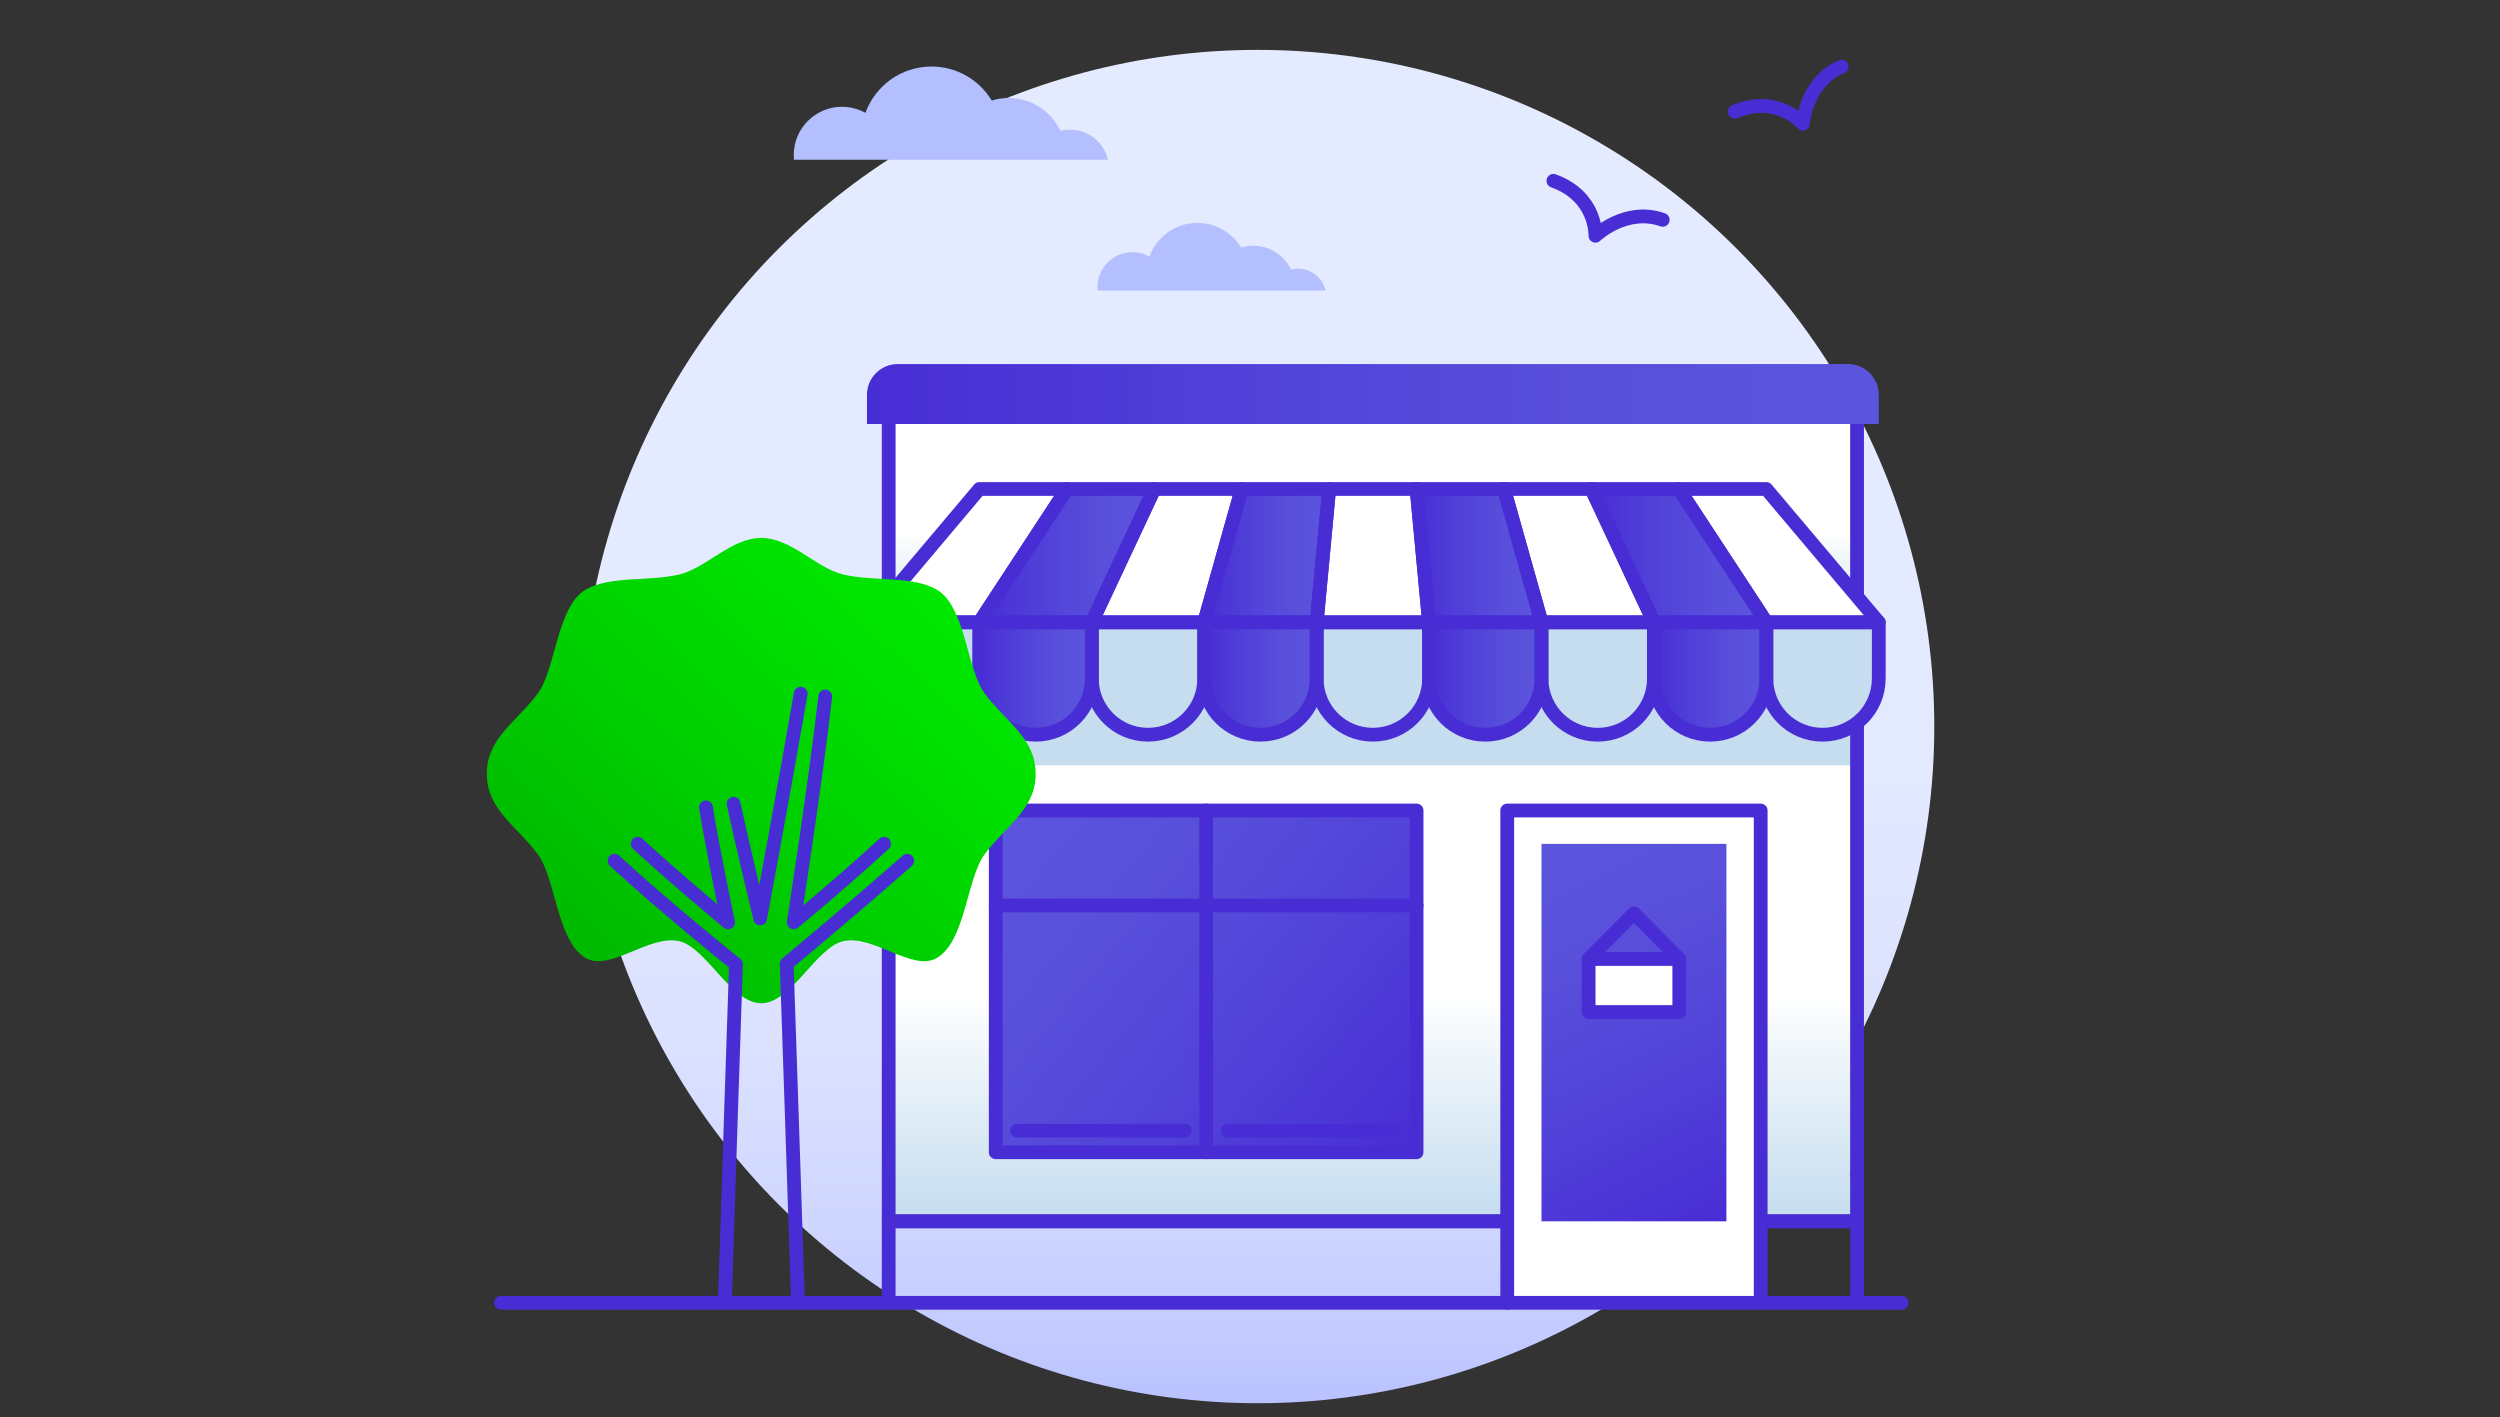 <?xml version="1.0" encoding="UTF-8"?>
<svg id="Livello_1" data-name="Livello 1" xmlns="http://www.w3.org/2000/svg" xmlns:xlink="http://www.w3.org/1999/xlink" viewBox="0 0 1270 720">
  <rect x="0" y="0" width="1270" height="720" fill="#333333" stroke="none"/>
  <defs>
    <linearGradient id="Sfumatura_senza_nome_304" data-name="Sfumatura senza nome 304" x1="638.87" y1="804.61" x2="638.87" y2="20.89" gradientUnits="userSpaceOnUse">
      <stop offset="0" stop-color="#949dff"/>
      <stop offset=".06" stop-color="#a9b2ff"/>
      <stop offset=".14" stop-color="#bfc7ff"/>
      <stop offset=".24" stop-color="#d0d7ff"/>
      <stop offset=".36" stop-color="#dce2ff"/>
      <stop offset=".53" stop-color="#e3e9ff"/>
      <stop offset="1" stop-color="#e5ebff"/>
    </linearGradient>
    <linearGradient id="Sfumatura_senza_nome_46" data-name="Sfumatura senza nome 46" x1="697.41" y1="11898.29" x2="697.41" y2="11955.31" gradientTransform="translate(0 12225.54) scale(1 -1)" gradientUnits="userSpaceOnUse">
      <stop offset="0" stop-color="#c5ddef"/>
      <stop offset="1" stop-color="#fff"/>
    </linearGradient>
    <linearGradient id="Sfumatura_senza_nome_46-2" data-name="Sfumatura senza nome 46" y1="11607.26" y2="11720.19" xlink:href="#Sfumatura_senza_nome_46"/>
    <linearGradient id="Sfumatura_senza_nome_388" data-name="Sfumatura senza nome 388" x1="719.45" y1="587.28" x2="510.03" y2="413.15" gradientUnits="userSpaceOnUse">
      <stop offset="0" stop-color="#482dd5"/>
      <stop offset=".32" stop-color="#503fd8"/>
      <stop offset=".7" stop-color="#584fdb"/>
      <stop offset="1" stop-color="#5b55dd"/>
    </linearGradient>
    <linearGradient id="Sfumatura_senza_nome_385" data-name="Sfumatura senza nome 385" x1="440.42" y1="200.16" x2="954.4" y2="200.16" gradientUnits="userSpaceOnUse">
      <stop offset="0" stop-color="#482dd5"/>
      <stop offset=".32" stop-color="#503fd8"/>
      <stop offset=".7" stop-color="#584fdb"/>
      <stop offset="1" stop-color="#5b55dd"/>
    </linearGradient>
    <linearGradient id="Sfumatura_senza_nome_388-2" data-name="Sfumatura senza nome 388" x1="840.19" y1="344.68" x2="897.3" y2="344.68" xlink:href="#Sfumatura_senza_nome_388"/>
    <linearGradient id="Sfumatura_senza_nome_388-3" data-name="Sfumatura senza nome 388" x1="808.46" y1="282.27" x2="897.3" y2="282.27" xlink:href="#Sfumatura_senza_nome_388"/>
    <linearGradient id="Sfumatura_senza_nome_388-4" data-name="Sfumatura senza nome 388" x1="725.97" y1="344.68" x2="783.08" y2="344.68" xlink:href="#Sfumatura_senza_nome_388"/>
    <linearGradient id="Sfumatura_senza_nome_388-5" data-name="Sfumatura senza nome 388" x1="719.62" y1="282.27" x2="783.08" y2="282.27" xlink:href="#Sfumatura_senza_nome_388"/>
    <linearGradient id="Sfumatura_senza_nome_388-6" data-name="Sfumatura senza nome 388" x1="611.75" y1="344.68" x2="668.86" y2="344.68" xlink:href="#Sfumatura_senza_nome_388"/>
    <linearGradient id="Sfumatura_senza_nome_388-7" data-name="Sfumatura senza nome 388" x1="611.75" y1="282.27" x2="675.21" y2="282.27" xlink:href="#Sfumatura_senza_nome_388"/>
    <linearGradient id="Sfumatura_senza_nome_388-8" data-name="Sfumatura senza nome 388" x1="497.53" y1="344.68" x2="554.64" y2="344.68" xlink:href="#Sfumatura_senza_nome_388"/>
    <linearGradient id="Sfumatura_senza_nome_388-9" data-name="Sfumatura senza nome 388" x1="497.53" y1="282.27" x2="586.37" y2="282.27" xlink:href="#Sfumatura_senza_nome_388"/>
    <linearGradient id="Sfumatura_senza_nome_388-10" data-name="Sfumatura senza nome 388" x1="876.78" y1="621.14" x2="784.73" y2="430.9" xlink:href="#Sfumatura_senza_nome_388"/>
    <linearGradient id="Sfumatura_senza_nome_3" data-name="Sfumatura senza nome 3" x1="297.18" y1="488.83" x2="475.36" y2="298.27" gradientUnits="userSpaceOnUse">
      <stop offset="0" stop-color="#00b900"/>
      <stop offset=".6" stop-color="#00d700"/>
      <stop offset="1" stop-color="#00e800"/>
    </linearGradient>
  </defs>
  <circle cx="638.87" cy="369.09" r="343.75" style="fill: url(#Sfumatura_senza_nome_304);"/>
  <path d="M562.83,81.15c-2.01-8.75-9.83-15.28-19.18-15.28-1.72,0-3.38.22-4.97.63-4.62-9.88-14.63-16.72-26.25-16.72-3,0-5.9.46-8.62,1.31-6.25-10.36-17.61-17.29-30.59-17.29-15.44,0-28.6,9.81-33.58,23.54-3.53-1.97-7.59-3.09-11.91-3.09-13.54,0-24.51,10.98-24.51,24.53,0,.8.04,1.6.12,2.38h159.51Z" style="fill: #b3bfff;"/>
  <path d="M673.36,147.59c-1.46-6.35-7.13-11.08-13.92-11.08-1.25,0-2.45.16-3.61.46-3.35-7.17-10.62-12.13-19.05-12.13-2.18,0-4.28.33-6.26.95-4.54-7.52-12.78-12.55-22.2-12.55-11.21,0-20.75,7.12-24.36,17.08-2.56-1.43-5.51-2.24-8.64-2.24-9.82,0-17.78,7.97-17.78,17.8,0,.58.03,1.16.08,1.73h115.74Z" style="fill: #b3bfff;"/>
  <g>
    <g>
      <rect x="451.45" y="211.4" width="491.93" height="116.94" style="fill: url(#Sfumatura_senza_nome_46);"/>
      <rect x="451.45" y="328.34" width="491.93" height="60.5" style="fill: #c5ddef;"/>
      <rect x="451.45" y="388.84" width="491.93" height="231.59" style="fill: url(#Sfumatura_senza_nome_46-2);"/>
      <polygon points="600.16 411.74 572.05 411.74 521.34 411.74 505.84 411.74 505.84 451.92 505.84 585.35 639.28 585.35 694.95 585.35 719.62 585.35 719.62 559.31 719.62 531.2 719.62 411.74 600.16 411.74" style="fill: url(#Sfumatura_senza_nome_388);"/>
      <polyline points="451.45 661.82 451.45 620.43 943.38 620.43 943.38 661.82" style="fill: none; stroke: #482dd5; stroke-linecap: round; stroke-linejoin: round; stroke-width: 7px;"/>
      <rect x="505.84" y="411.74" width="213.78" height="173.61" style="fill: none; stroke: #482dd5; stroke-linecap: round; stroke-linejoin: round; stroke-width: 7px;"/>
      <polyline points="943.38 596.11 943.38 211.4 451.45 211.4 451.45 303.05" style="fill: none; stroke: #482dd5; stroke-linecap: round; stroke-linejoin: round; stroke-width: 7px;"/>
      <path d="M954.4,215.39H440.42v-14.82c0-8.63,7-15.63,15.63-15.63h482.71c8.63,0,15.63,7,15.63,15.63v14.82h0Z" style="fill: url(#Sfumatura_senza_nome_385);"/>
      <polyline points="451.45 366.62 451.45 620.43 943.38 620.43 943.38 596.11" style="fill: none; stroke: #482dd5; stroke-linecap: round; stroke-linejoin: round; stroke-width: 7px;"/>
      <path d="M925.85,373.24h0c-15.77,0-28.55-12.78-28.55-28.55v-28.55h57.11v28.55c0,15.77-12.78,28.55-28.55,28.55Z" style="fill: #c5ddef;"/>
      <polygon points="852.88 248.41 897.3 248.41 954.4 316.13 897.3 316.13 852.88 248.41" style="fill: #fff;"/>
      <path d="M868.74,373.24h0c-15.77,0-28.55-12.78-28.55-28.55v-28.55h57.11v28.55c0,15.77-12.78,28.55-28.55,28.55Z" style="fill: url(#Sfumatura_senza_nome_388-2);"/>
      <polygon points="808.46 248.41 852.88 248.41 897.3 316.13 840.19 316.13 808.46 248.41" style="fill: url(#Sfumatura_senza_nome_388-3);"/>
      <path d="M811.63,373.24h0c-15.77,0-28.55-12.78-28.55-28.55v-28.55h57.11v28.55c0,15.77-12.78,28.55-28.55,28.55Z" style="fill: #c5ddef;"/>
      <polygon points="764.04 248.41 808.46 248.41 840.19 316.13 783.08 316.13 764.04 248.41" style="fill: #fff;"/>
      <path d="M754.52,373.24h0c-15.77,0-28.55-12.78-28.55-28.55v-28.55h57.11v28.55c0,15.77-12.78,28.55-28.55,28.55Z" style="fill: url(#Sfumatura_senza_nome_388-4);"/>
      <polygon points="719.62 248.41 764.04 248.41 783.08 316.13 725.97 316.13 719.62 248.41" style="fill: url(#Sfumatura_senza_nome_388-5);"/>
      <path d="M697.41,373.24h0c-15.77,0-28.55-12.78-28.55-28.55v-28.55h57.11v28.55c0,15.77-12.78,28.55-28.55,28.55Z" style="fill: #c5ddef;"/>
      <polygon points="675.21 248.41 719.62 248.41 725.97 316.13 668.86 316.13 675.21 248.41" style="fill: #fff;"/>
      <path d="M640.3,373.24h0c-15.77,0-28.55-12.78-28.55-28.55v-28.55h57.11v28.55c0,15.77-12.78,28.55-28.55,28.55Z" style="fill: url(#Sfumatura_senza_nome_388-6);"/>
      <polygon points="630.79 248.41 675.21 248.41 668.86 316.13 611.75 316.13 630.79 248.41" style="fill: url(#Sfumatura_senza_nome_388-7);"/>
      <path d="M583.2,373.24h0c-15.77,0-28.55-12.78-28.55-28.55v-28.55h57.11v28.55c0,15.77-12.78,28.55-28.55,28.55Z" style="fill: #c5ddef;"/>
      <polygon points="586.37 248.41 630.79 248.41 611.75 316.13 554.64 316.13 586.37 248.41" style="fill: #fff;"/>
      <path d="M526.09,373.24h0c-15.77,0-28.55-12.78-28.55-28.55v-28.55h57.11v28.55c0,15.77-12.78,28.55-28.55,28.55Z" style="fill: url(#Sfumatura_senza_nome_388-8);"/>
      <polygon points="541.95 248.41 586.37 248.41 554.64 316.13 497.53 316.13 541.95 248.41" style="fill: url(#Sfumatura_senza_nome_388-9);"/>
      <path d="M468.98,373.24h0c-15.77,0-28.55-12.78-28.55-28.55v-28.55h57.11v28.55c0,15.77-12.78,28.55-28.55,28.55Z" style="fill: #c5ddef;"/>
      <polygon points="497.53 248.41 541.95 248.41 497.53 316.13 440.42 316.13 497.53 248.41" style="fill: #fff;"/>
      <path d="M925.85,373.24h0c-15.77,0-28.55-12.78-28.55-28.55v-28.55h57.11v28.55c0,15.77-12.78,28.55-28.55,28.55Z" style="fill: none; stroke: #482dd5; stroke-linecap: round; stroke-linejoin: round; stroke-width: 7px;"/>
      <polygon points="852.88 248.41 897.3 248.41 954.4 316.13 897.3 316.13 852.88 248.41" style="fill: none; stroke: #482dd5; stroke-linecap: round; stroke-linejoin: round; stroke-width: 7px;"/>
      <path d="M868.74,373.24h0c-15.77,0-28.55-12.78-28.55-28.55v-28.55h57.11v28.55c0,15.77-12.78,28.55-28.55,28.55Z" style="fill: none; stroke: #482dd5; stroke-linecap: round; stroke-linejoin: round; stroke-width: 7px;"/>
      <polygon points="808.46 248.41 852.88 248.41 897.3 316.13 840.19 316.13 808.46 248.41" style="fill: none; stroke: #482dd5; stroke-linecap: round; stroke-linejoin: round; stroke-width: 7px;"/>
      <path d="M811.63,373.24h0c-15.77,0-28.55-12.78-28.55-28.55v-28.55h57.11v28.55c0,15.77-12.78,28.55-28.55,28.55Z" style="fill: none; stroke: #482dd5; stroke-linecap: round; stroke-linejoin: round; stroke-width: 7px;"/>
      <polygon points="764.04 248.41 808.46 248.41 840.19 316.13 783.08 316.13 764.04 248.41" style="fill: none; stroke: #482dd5; stroke-linecap: round; stroke-linejoin: round; stroke-width: 7px;"/>
      <path d="M754.52,373.24h0c-15.77,0-28.55-12.78-28.55-28.55v-28.55h57.11v28.55c0,15.77-12.78,28.55-28.55,28.55Z" style="fill: none; stroke: #482dd5; stroke-linecap: round; stroke-linejoin: round; stroke-width: 7px;"/>
      <polygon points="719.62 248.41 764.04 248.41 783.08 316.13 725.97 316.13 719.62 248.41" style="fill: none; stroke: #482dd5; stroke-linecap: round; stroke-linejoin: round; stroke-width: 7px;"/>
      <path d="M697.41,373.24h0c-15.77,0-28.55-12.78-28.55-28.55v-28.55h57.11v28.55c0,15.77-12.78,28.55-28.55,28.55Z" style="fill: none; stroke: #482dd5; stroke-linecap: round; stroke-linejoin: round; stroke-width: 7px;"/>
      <polygon points="675.21 248.41 719.62 248.41 725.97 316.13 668.86 316.13 675.21 248.41" style="fill: none; stroke: #482dd5; stroke-linecap: round; stroke-linejoin: round; stroke-width: 7px;"/>
      <path d="M640.3,373.24h0c-15.77,0-28.55-12.78-28.55-28.55v-28.55h57.11v28.55c0,15.77-12.78,28.55-28.55,28.55Z" style="fill: none; stroke: #482dd5; stroke-linecap: round; stroke-linejoin: round; stroke-width: 7px;"/>
      <polygon points="630.79 248.41 675.21 248.41 668.86 316.13 611.75 316.13 630.79 248.41" style="fill: none; stroke: #482dd5; stroke-linecap: round; stroke-linejoin: round; stroke-width: 7px;"/>
      <path d="M583.2,373.24h0c-15.77,0-28.55-12.78-28.55-28.55v-28.55h57.11v28.55c0,15.77-12.78,28.55-28.55,28.55Z" style="fill: none; stroke: #482dd5; stroke-linecap: round; stroke-linejoin: round; stroke-width: 7px;"/>
      <polygon points="586.37 248.41 630.79 248.41 611.75 316.13 554.64 316.13 586.37 248.41" style="fill: none; stroke: #482dd5; stroke-linecap: round; stroke-linejoin: round; stroke-width: 7px;"/>
      <path d="M526.09,373.24h0c-15.77,0-28.55-12.78-28.55-28.55v-28.55h57.11v28.55c0,15.77-12.78,28.55-28.55,28.55Z" style="fill: none; stroke: #482dd5; stroke-linecap: round; stroke-linejoin: round; stroke-width: 7px;"/>
      <polygon points="541.95 248.41 586.37 248.41 554.64 316.13 497.53 316.13 541.95 248.41" style="fill: none; stroke: #482dd5; stroke-linecap: round; stroke-linejoin: round; stroke-width: 7px;"/>
      <path d="M468.98,373.24h0c-15.77,0-28.55-12.78-28.55-28.55v-28.55h57.11v28.55c0,15.77-12.78,28.55-28.55,28.55Z" style="fill: none; stroke: #482dd5; stroke-linecap: round; stroke-linejoin: round; stroke-width: 7px;"/>
      <polygon points="497.53 248.41 541.95 248.41 497.53 316.13 440.42 316.13 497.53 248.41" style="fill: none; stroke: #482dd5; stroke-linecap: round; stroke-linejoin: round; stroke-width: 7px;"/>
      <rect x="765.67" y="411.74" width="128.76" height="250.08" style="fill: #fff;"/>
      <polygon points="824.37 428.69 801.77 428.69 783.08 428.69 783.08 476.14 783.08 509.77 783.08 620.43 877.02 620.43 877.02 603.71 877.02 570.08 877.02 503.93 877.02 481.33 877.02 428.69 824.37 428.69" style="fill: url(#Sfumatura_senza_nome_388-10);"/>
      <polyline points="765.67 661.82 765.67 411.74 894.43 411.74 894.43 661.82" style="fill: none; stroke: #482dd5; stroke-linecap: round; stroke-linejoin: round; stroke-width: 7px;"/>
      <line x1="719.62" y1="459.95" x2="505.84" y2="459.95" style="fill: none; stroke: #482dd5; stroke-linecap: round; stroke-linejoin: round; stroke-width: 7px;"/>
      <line x1="612.73" y1="411.74" x2="612.73" y2="585.35" style="fill: none; stroke: #482dd5; stroke-linecap: round; stroke-linejoin: round; stroke-width: 7px;"/>
      <line x1="708.77" y1="574.38" x2="623.58" y2="574.38" style="fill: none; stroke: #482dd5; stroke-linecap: round; stroke-linejoin: round; stroke-width: 7px;"/>
      <line x1="601.88" y1="574.38" x2="516.69" y2="574.38" style="fill: none; stroke: #482dd5; stroke-linecap: round; stroke-linejoin: round; stroke-width: 7px;"/>
      <rect x="807.02" y="487.16" width="46.06" height="26.95" style="fill: #fff;"/>
      <polyline points="853.08 487.16 830.05 463.97 807.02 487.16" style="fill: none; stroke: #482dd5; stroke-linecap: round; stroke-linejoin: round; stroke-width: 7px;"/>
      <rect x="807.02" y="487.16" width="46.06" height="26.95" style="fill: none; stroke: #482dd5; stroke-linecap: round; stroke-linejoin: round; stroke-width: 7px;"/>
    </g>
    <g>
      <path d="M247.3,393.1c0,18.18,14.91,26.09,25.95,40.93,9.06,12.18,9.65,44.1,24.25,52.62,12.35,7.2,32.55-12.23,47.75-8.48,13.64,3.37,26.29,31.48,41.45,31.48s27.8-28.11,41.45-31.48c15.2-3.75,35.4,15.69,47.75,8.48,14.6-8.51,15.19-40.45,24.25-52.62,11.04-14.84,25.95-22.74,25.95-40.93s-14.91-26.09-25.95-40.93c-9.06-12.18-9.65-44.1-24.25-52.62-12.35-7.2-32.55-4.01-47.75-7.76-13.64-3.37-26.29-18.53-41.45-18.53s-27.8,15.17-41.45,18.53c-15.2,3.75-35.4.56-47.75,7.76-14.6,8.51-15.19,40.45-24.25,52.62-11.04,14.84-25.95,22.75-25.95,40.93Z" style="fill: url(#Sfumatura_senza_nome_3);"/>
      <path d="M368.23,661.53c.75-25.76,5.64-171.67,5.64-171.67,0,0-37.26-29.91-61.68-52.61" style="fill: none; stroke: #482dd5; stroke-linecap: round; stroke-linejoin: round; stroke-width: 7px;"/>
      <path d="M460.89,437.26c-28.05,24.78-61.25,52.32-61.25,52.32,0,0,4.95,146.09,5.73,171.93" style="fill: none; stroke: #482dd5; stroke-linecap: round; stroke-linejoin: round; stroke-width: 7px;"/>
      <path d="M419.23,353.85c-5.2,45.48-16.02,114.7-16.02,114.7,0,0,24.88-20.56,45.9-39.92" style="fill: none; stroke: #482dd5; stroke-linecap: round; stroke-linejoin: round; stroke-width: 7px;"/>
      <path d="M372.66,408.31c4.39,20.38,13.51,58.23,13.51,58.23,0,0,13.47-72.65,20.59-114.13" style="fill: none; stroke: #482dd5; stroke-linecap: round; stroke-linejoin: round; stroke-width: 7px;"/>
      <path d="M323.98,428.63c19.05,17.67,45.89,39.91,45.89,39.91,0,0-8.22-38.86-11.23-58.39" style="fill: none; stroke: #482dd5; stroke-linecap: round; stroke-linejoin: round; stroke-width: 7px;"/>
    </g>
    <line x1="254.48" y1="661.82" x2="966" y2="661.82" style="fill: none; stroke: #482dd5; stroke-linecap: round; stroke-linejoin: round; stroke-width: 7px;"/>
    <g>
      <path d="M935.6,33.81c-18.32,7.73-19.75,29.06-19.75,29.06,0,0-12.98-15.25-34.59-6.14" style="fill: none; stroke: #482dd5; stroke-linecap: round; stroke-linejoin: round; stroke-width: 7px;"/>
      <path d="M844.67,111.68c-18.73-6.68-34.19,8.08-34.19,8.08,0,0,.74-20.02-21.36-27.9" style="fill: none; stroke: #482dd5; stroke-linecap: round; stroke-linejoin: round; stroke-width: 7px;"/>
    </g>
  </g>
</svg>